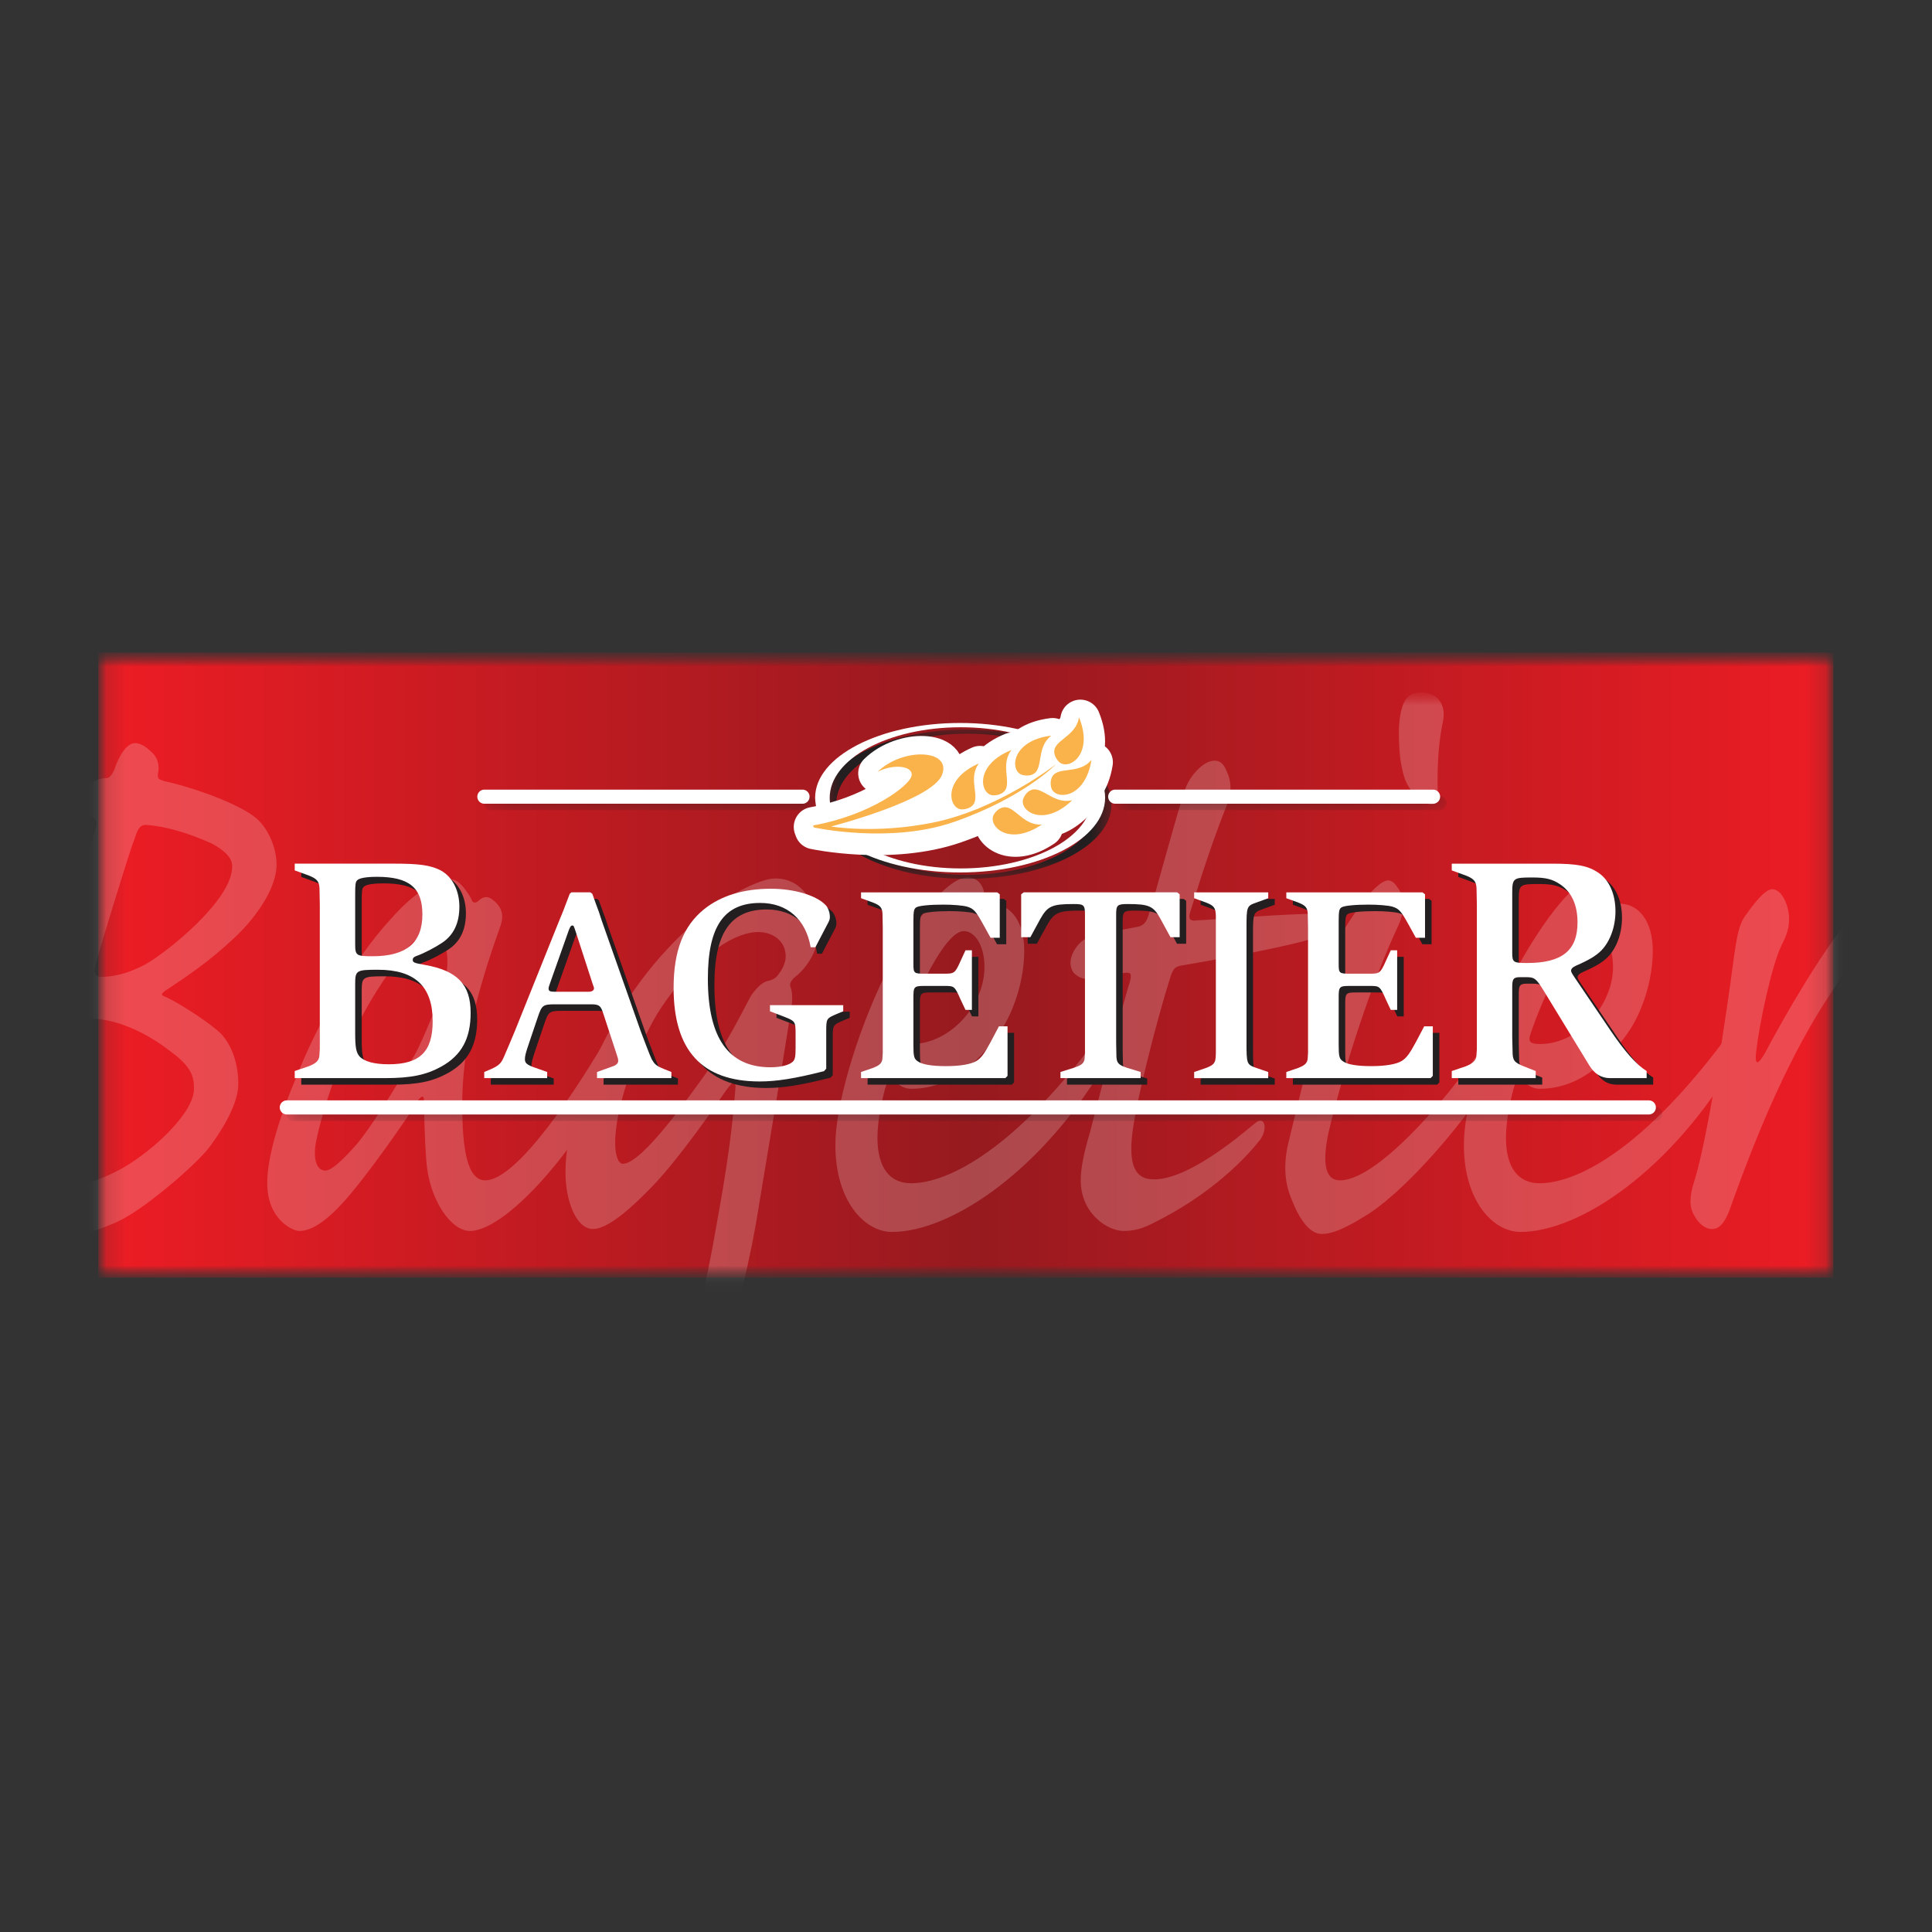 <svg width="100" height="100" viewBox="0 0 100 100" fill="none" xmlns="http://www.w3.org/2000/svg">
<rect x="0" y="0" width="100" height="100" fill="#333333" stroke="none"/>
<g id="BAGETIER 1" clip-path="url(#clip0_786_2690)">
<g id="Group">
<g id="Group_2">
<g id="Clip path group">
<mask id="mask0_786_2690" style="mask-type:luminance" maskUnits="userSpaceOnUse" x="-17" y="17" width="128" height="65">
<g id="clipPath18-6">
<path id="Vector" d="M-16.05 17.728H110.75V81.763H-16.05V17.728Z" fill="white"/>
</g>
</mask>
<g mask="url(#mask0_786_2690)">
<g id="Group_3">
<g id="Clip path group_2">
<mask id="mask1_786_2690" style="mask-type:luminance" maskUnits="userSpaceOnUse" x="5" y="33" width="90" height="34">
<g id="clipPath26">
<path id="Vector_2" d="M94.911 66.177H5.105V33.818H94.911V66.177Z" fill="white"/>
</g>
</mask>
<g mask="url(#mask1_786_2690)">
<g id="Group_4">
<g id="Clip path group_3">
<mask id="mask2_786_2690" style="mask-type:luminance" maskUnits="userSpaceOnUse" x="5" y="33" width="90" height="34">
<g id="clipPath44">
<path id="Vector_3" d="M5.088 33.774H94.894V66.133H5.088V33.774Z" fill="white"/>
</g>
</mask>
<g mask="url(#mask2_786_2690)">
<g id="Group_5">
<path id="Vector_4" d="M5.087 33.774H94.893V66.133H5.087V33.774Z" fill="url(#paint0_linear_786_2690)"/>
</g>
</g>
</g>
</g>
</g>
</g>
<g id="Clip path group_4">
<mask id="mask3_786_2690" style="mask-type:luminance" maskUnits="userSpaceOnUse" x="5" y="33" width="90" height="34">
<g id="clipPath62">
<path id="Vector_5" d="M5.105 66.177H94.911V33.818H5.105V66.177Z" fill="white"/>
</g>
</mask>
<g mask="url(#mask3_786_2690)">
<g id="Group_6">
<g id="Clip path group_5">
<mask id="mask4_786_2690" style="mask-type:luminance" maskUnits="userSpaceOnUse" x="0" y="35" width="100" height="46">
<g id="clipPath70">
<path id="Vector_6" d="M0.321 35.842H99.704V80.598H0.321V35.842Z" fill="white"/>
</g>
</mask>
<g mask="url(#mask4_786_2690)">
<g id="Group_7" opacity="0.2">
<g id="Clip path group_6">
<mask id="mask5_786_2690" style="mask-type:luminance" maskUnits="userSpaceOnUse" x="5" y="35" width="90" height="32">
<g id="clipPath74">
<path id="Vector_7" d="M5.105 66.177H94.911V35.843H5.105V66.177Z" fill="white"/>
</g>
</mask>
<g mask="url(#mask5_786_2690)">
<g id="Group_8">
<path id="Vector_8" d="M12.018 44.815C12.018 44.411 11.622 44.008 10.95 43.655C9.722 43.101 8.496 42.748 7.546 42.698C7.189 42.698 7.11 43 6.952 43.454C6.715 44.008 5.171 49.099 4.973 49.804C4.815 50.359 4.894 50.56 5.25 50.56C5.646 50.56 6.398 50.51 7.546 49.905C8.693 49.25 12.018 46.579 12.018 44.865V44.815ZM10.039 56.306C10.039 55.702 9.881 55.197 8.852 54.441C7.506 53.383 5.963 52.728 4.696 52.728C4.34 52.728 4.182 52.879 4.063 53.181C3.628 54.441 2.955 56.81 2.915 57.768C2.876 58.373 2.876 58.675 2.955 58.977C3.034 59.431 3.034 59.885 2.994 60.187C2.994 60.54 2.915 60.792 2.836 61.044C2.757 61.346 2.876 61.447 3.271 61.447C3.826 61.447 4.815 61.246 6.002 60.641C7.546 59.885 10.039 57.717 10.039 56.357V56.306ZM14.313 44.764C14.313 46.075 13.086 47.688 12.018 48.645C10.831 49.754 9.722 50.51 8.575 51.266C8.297 51.468 8.337 51.518 8.614 51.619C9.366 51.971 10.989 53.03 11.464 53.534C12.057 54.189 12.335 55.147 12.335 56.105C12.335 57.163 11.464 58.524 10.91 59.28C10.316 60.136 7.902 62.203 6.596 62.959C5.686 63.514 4.261 63.917 3.865 63.917C3.39 63.917 2.876 63.413 2.361 63.06C2.203 62.959 2.045 62.959 1.689 63.312C1.53 63.514 1.332 63.614 1.135 63.614C0.739 63.614 -0.172 62.355 0.66 58.171C1.332 54.845 3.826 46.226 4.894 43.051C5.092 42.496 5.052 42.244 4.182 42.194C3.786 42.143 3.628 41.891 3.905 41.337C4.182 40.631 5.052 40.279 5.488 40.279C5.686 40.279 5.804 40.077 5.923 39.825C6.121 39.22 6.517 38.464 6.991 38.464C7.348 38.464 7.704 38.767 7.981 39.069C8.179 39.321 8.258 39.674 8.179 40.027C8.139 40.329 8.218 40.329 8.496 40.43C10.118 40.783 12.255 41.589 13.126 42.244C13.838 42.748 14.313 43.857 14.313 44.714V44.764Z" fill="white"/>
<path id="Vector_9" d="M22.263 48.242C21.708 48.242 20.877 49.2 19.809 50.813C17.909 53.635 16.801 57.062 16.405 58.877C16.168 59.835 16.326 60.59 16.841 60.59C17.157 60.59 17.751 60.036 18.503 59.179C19.176 58.373 20.284 56.609 21.471 54.593C21.946 53.736 22.777 51.569 22.935 51.216C23.094 50.712 23.212 49.956 23.133 49.351C23.054 48.746 22.817 48.242 22.302 48.242H22.263ZM23.371 45.521C23.766 45.521 24.162 46.125 24.4 46.529C24.439 46.73 24.598 46.781 24.756 46.63C25.033 46.377 25.27 46.377 25.508 46.579C26.101 47.033 26.062 47.537 25.864 48.041C24.677 51.367 23.925 54.291 23.925 57.163C23.925 59.381 24.162 61.095 25.112 61.095C26.774 61.095 29.861 56.407 31.603 53.383C31.919 52.93 32.196 52.98 32.315 53.282C32.394 53.635 32.235 54.24 31.998 54.946C30.574 58.625 26.378 63.715 24.32 63.715C23.371 63.715 22.223 62.153 22.065 60.087C21.986 59.028 21.946 57.566 21.946 57.012C21.946 56.71 21.867 56.659 21.629 56.962C21.075 57.919 18.859 61.044 17.791 62.203C16.841 63.262 16.089 63.715 15.495 63.715C15.139 63.715 13.833 63.111 13.833 61.246C13.833 60.389 14.07 58.776 15.337 55.752C16.366 53.131 18.226 49.754 20.165 47.637C21.788 45.773 22.896 45.521 23.331 45.521H23.371Z" fill="white"/>
<path id="Vector_10" d="M31.842 59.179C31.842 59.784 32 60.237 32.237 60.237C33.266 60.237 35.799 56.558 36.472 55.651C37.659 53.987 38.648 51.921 38.886 51.518C39.242 51.014 39.519 50.812 39.796 50.762C39.954 50.712 40.152 50.661 40.31 50.409C40.469 50.208 40.667 49.855 40.667 49.502C40.667 48.696 39.994 48.242 39.242 48.242C37.58 48.242 35.325 50.359 34.018 52.475C32.989 54.19 31.842 57.264 31.842 59.129V59.179ZM40.152 45.47C41.814 45.47 42.368 47.335 42.368 48.191C42.368 49.048 41.893 50.006 41.102 50.611C40.864 50.862 40.864 50.964 40.944 51.165C41.023 51.417 41.023 51.871 40.944 52.274C40.587 54.593 39.361 61.901 39.123 63.362C38.055 69.259 36.314 74.047 33.464 77.576C32 79.34 29.427 80.599 28.161 80.599C27.646 80.599 27.053 80.549 26.617 80.448C26.222 80.297 25.945 80.197 25.312 80.197C24.52 80.197 23.333 79.39 23.333 78.533C23.333 77.676 24.441 76.517 25.193 76.517C25.588 76.517 26.063 77.021 26.42 77.475C26.815 77.928 27.449 78.533 28.596 78.533C30.259 78.533 32.396 76.719 34.097 73.493C35.72 70.418 36.472 66.991 37.184 62.858C37.897 58.927 37.976 57.264 38.055 56.457C38.134 55.701 37.857 56.054 37.461 56.609C37.026 57.264 35.166 59.935 33.821 61.346C33.227 61.951 31.644 63.614 30.694 63.614C29.823 63.614 29.269 62.153 29.269 60.691C29.269 58.373 30.259 55.6 31.921 52.677C33.464 49.956 35.601 47.889 37.184 46.78C38.213 46.075 39.479 45.47 40.113 45.47H40.152Z" fill="white"/>
<path id="Vector_11" d="M47.197 54.037C49.136 54.037 50.956 52.072 50.956 50.056C50.956 48.846 50.402 48.191 49.888 48.191C48.898 48.191 47.315 51.618 46.682 53.533C46.563 53.886 46.642 54.037 47.157 54.037H47.197ZM43.239 59.229C43.239 57.313 44.268 53.634 45.812 50.459C46.445 49.199 48.661 45.419 50.085 45.419C50.64 45.419 50.917 45.872 50.956 46.326C50.956 46.477 51.075 46.679 51.392 46.779C52.302 46.83 53.014 47.687 53.014 49.199C53.014 50.761 52.46 52.424 51.708 53.483C50.64 54.995 49.175 56.356 47.157 56.356C46.801 56.356 46.484 56.154 46.247 55.902C46.089 55.751 46.009 55.751 45.891 56.104C45.693 56.658 45.416 57.968 45.416 58.876C45.416 60.489 46.089 61.245 47.157 61.245C49.017 61.245 52.539 59.581 57.09 53.332C57.407 52.878 57.684 52.878 57.803 53.231C57.882 53.584 57.763 54.138 57.367 54.794C54.003 60.589 49.215 63.765 46.168 63.765C44.743 63.765 43.239 62.152 43.239 59.279V59.229Z" fill="white"/>
<path id="Vector_12" d="M59.737 61.043C61.477 61.043 64.011 58.926 64.921 58.17C65.475 57.666 65.633 58.422 65.237 58.977C64.564 59.834 62.784 61.799 59.578 63.362C58.985 63.664 58.51 63.714 58.153 63.714C57.322 63.714 55.937 62.807 55.937 61.094C55.937 60.489 56.095 59.682 56.412 58.624C56.808 57.162 58.114 51.921 58.471 50.862C58.589 50.408 58.549 50.308 58.193 50.358C57.718 50.408 56.808 50.56 56.412 50.66C56.056 50.711 55.779 50.56 55.581 50.358C55.304 50.005 55.383 49.501 55.66 49.098C55.937 48.695 56.175 48.544 56.729 48.392C57.322 48.241 58.035 48.141 58.786 47.989C59.182 47.939 59.341 47.737 59.459 47.334C59.697 46.679 60.924 42.042 61.319 40.933C61.517 40.227 62.269 39.371 62.863 39.371C63.14 39.371 63.338 39.522 63.496 39.925C63.734 40.429 63.773 40.983 63.496 41.689C62.428 44.36 61.755 46.78 61.597 47.233C61.477 47.636 61.676 47.687 61.993 47.636C63.18 47.586 66.464 47.284 68.68 47.284C69.511 47.284 69.076 48.191 68.404 48.443C67.374 48.796 65.079 49.3 61.28 49.955C60.845 50.005 60.726 50.106 60.568 50.61C59.855 52.878 58.866 56.759 58.628 58.523C58.391 60.287 58.747 61.043 59.697 61.043H59.737Z" fill="white"/>
<path id="Vector_13" d="M73.59 35.843C74.343 35.843 74.857 36.398 74.698 37.305C74.421 38.515 74.382 40.027 74.421 41.035C74.462 41.69 74.105 41.791 73.59 41.438C72.997 41.035 72.68 40.43 72.561 39.724C72.442 39.22 72.403 38.515 72.403 37.759C72.483 36.146 72.918 35.843 73.551 35.843H73.59ZM68.406 63.867C67.931 63.867 67.377 63.413 66.863 62.102C66.467 61.195 66.427 60.187 66.704 59.079C66.942 58.071 67.812 54.543 68.208 53.031C68.367 52.426 68.367 52.174 68.287 51.821C68.208 51.417 68.208 51.014 68.406 50.41C69 48.797 71.018 45.571 71.849 45.571C72.047 45.571 72.205 45.722 72.324 45.924C72.601 46.226 72.799 47.033 72.363 47.94C70.978 50.863 69.514 55.45 68.762 58.625C68.367 60.49 68.723 61.095 69.356 61.095C71.493 61.095 75.846 55.903 78.221 51.972C78.577 51.468 78.854 51.468 78.933 51.821C79.052 52.174 78.933 52.728 78.577 53.383C76.835 57.113 72.759 61.75 70.543 63.01C69.475 63.665 68.881 63.867 68.445 63.867H68.406Z" fill="white"/>
<path id="Vector_14" d="M79.729 54.037C81.668 54.037 83.489 52.072 83.489 50.056C83.489 48.846 82.935 48.191 82.42 48.191C81.431 48.191 79.848 51.618 79.214 53.533C79.096 53.886 79.175 54.037 79.69 54.037H79.729ZM75.771 59.229C75.771 57.313 76.8 53.634 78.344 50.459C78.977 49.199 81.193 45.419 82.618 45.419C83.172 45.419 83.448 45.872 83.489 46.326C83.489 46.477 83.607 46.679 83.924 46.779C84.834 46.83 85.547 47.687 85.547 49.199C85.547 50.761 84.993 52.424 84.24 53.483C83.172 54.995 81.708 56.356 79.69 56.356C79.333 56.356 79.017 56.154 78.779 55.902C78.621 55.751 78.542 55.751 78.423 56.104C78.225 56.658 77.948 57.968 77.948 58.876C77.948 60.489 78.621 61.245 79.69 61.245C81.549 61.245 85.072 59.581 89.623 53.332C89.94 52.878 90.216 52.878 90.335 53.231C90.414 53.584 90.295 54.138 89.9 54.794C86.536 60.589 81.747 63.765 78.7 63.765C77.275 63.765 75.771 62.152 75.771 59.279V59.229Z" fill="white"/>
<path id="Vector_15" d="M98.536 45.42C99.368 45.42 99.803 46.277 99.684 47.134C99.605 47.789 99.248 48.595 98.932 48.999C98.616 49.452 98.259 49.502 98.022 49.251C97.784 49.049 97.468 48.797 97.112 48.797C96.557 48.797 95.766 49.906 94.856 51.267C92.679 54.492 90.977 58.524 89.513 62.658C89.236 63.363 88.959 63.615 88.603 63.615C88.286 63.615 87.93 63.363 87.692 62.909C87.415 62.456 87.455 61.901 87.692 61.145C88.405 58.928 89.394 52.275 89.711 49.805C89.909 48.343 90.028 47.789 90.384 47.335C90.7 46.882 91.334 46.025 91.729 46.025C92.284 46.025 92.64 47.033 92.6 47.638C92.6 48.142 92.402 48.545 92.204 48.948C91.69 50.007 91.056 53.031 90.898 54.442C90.819 55.148 90.977 55.148 91.334 54.543C92.402 52.526 94.183 49.452 95.726 47.537C96.795 46.176 97.666 45.42 98.496 45.42H98.536Z" fill="white"/>
</g>
</g>
</g>
</g>
</g>
</g>
</g>
</g>
</g>
<g id="Group_9">
<path id="Vector_16" d="M18.723 53.811C18.723 54.544 18.773 54.81 18.94 55.01C19.172 55.276 19.705 55.426 20.454 55.426C22.069 55.426 22.734 54.777 22.734 53.196C22.734 51.398 21.819 50.533 19.905 50.533C18.773 50.533 18.723 50.566 18.723 51.282V53.811ZM18.723 49.218C18.723 49.8 18.79 49.834 19.622 49.834C21.37 49.834 22.202 49.135 22.202 47.67C22.202 46.289 21.519 45.723 19.855 45.723C19.289 45.723 18.923 45.79 18.823 45.906C18.74 45.989 18.723 46.122 18.723 46.605V49.218ZM16.892 47.171L16.876 46.322C16.859 45.956 16.743 45.823 16.326 45.656L15.594 45.39V45.041H20.754C22.052 45.041 22.601 45.124 23.117 45.373C23.733 45.69 24.116 46.405 24.116 47.271C24.116 48.12 23.816 48.752 23.201 49.151C22.851 49.384 22.285 49.684 21.902 49.817C21.752 49.867 21.703 49.934 21.703 50.017C21.703 50.15 21.752 50.184 22.335 50.283C24.016 50.583 24.699 51.298 24.699 52.763C24.699 54.094 24.232 54.96 23.184 55.543C22.402 55.975 21.619 56.142 20.288 56.142H15.594V55.775L16.326 55.526C16.659 55.392 16.809 55.276 16.859 55.06C16.876 54.993 16.876 54.827 16.892 54.627V54.011V47.171Z" fill="#231F20"/>
<path id="Vector_17" d="M30.146 48.587C30.03 48.241 30.03 48.241 29.958 48.241C29.886 48.241 29.857 48.299 29.785 48.472L28.82 51.196C28.747 51.398 28.733 51.456 28.733 51.499C28.733 51.643 28.805 51.672 29.108 51.672H30.794C30.982 51.672 31.083 51.6 31.083 51.499C31.083 51.456 31.083 51.441 31.011 51.254L30.146 48.587ZM29.915 46.526H30.895L30.996 46.598L31.212 47.203C31.299 47.42 31.385 47.665 31.472 47.953L33.505 53.719C33.952 54.901 34.052 55.16 34.124 55.246C34.24 55.449 34.37 55.535 34.73 55.679L35.09 55.823V56.141H31.241V55.823L32.005 55.549C32.236 55.478 32.337 55.377 32.337 55.246C32.337 55.146 32.323 55.102 32.207 54.757L31.558 52.782C31.429 52.378 31.342 52.321 30.91 52.321H29.093C28.43 52.321 28.387 52.364 28.171 52.998L27.709 54.368C27.551 54.829 27.508 55.002 27.508 55.16C27.508 55.348 27.594 55.434 27.926 55.564L28.661 55.823V56.141H25.403V55.823L25.778 55.665C26.152 55.492 26.282 55.377 26.426 55.031C26.585 54.656 26.729 54.339 26.989 53.705L29.252 48.069C29.425 47.665 29.526 47.405 29.829 46.598L29.915 46.526Z" fill="#231F20"/>
<path id="Vector_18" d="M43.983 52.364V52.681L43.637 52.826C43.103 53.056 43.103 53.056 43.103 53.763V55.651L42.988 55.78C41.46 56.17 40.523 56.314 39.658 56.314C36.674 56.314 35.204 54.714 35.204 51.47C35.204 49.553 35.708 48.256 36.789 47.391C37.654 46.699 38.822 46.339 40.235 46.339C41.46 46.339 42.613 46.685 43.089 47.203C43.204 47.334 43.291 47.579 43.291 47.795C43.291 47.91 43.276 47.953 43.204 48.097L42.541 49.366H42.296C42.051 47.925 41.085 47.074 39.687 47.074C37.813 47.074 36.977 48.285 36.977 50.995C36.977 54.065 38.044 55.579 40.22 55.579C40.768 55.579 41.186 55.463 41.374 55.29C41.489 55.175 41.518 55.031 41.518 54.555V53.835C41.518 53.215 41.489 53.186 40.941 52.97L40.191 52.681V52.364H43.983Z" fill="#231F20"/>
<path id="Vector_19" d="M52.488 56.025L52.373 56.141H44.905V55.824L45.54 55.607C45.828 55.492 45.958 55.391 46.001 55.204C46.015 55.146 46.015 55.016 46.03 54.829V48.371L46.015 47.636C46.001 47.319 45.9 47.203 45.54 47.059L44.905 46.829V46.526H51.955L52.084 46.627V48.875H51.608L51.219 48.169C50.844 47.492 50.729 47.362 50.383 47.261C50.167 47.203 49.662 47.16 49.157 47.16C48.452 47.16 47.889 47.218 47.76 47.304C47.644 47.377 47.615 47.492 47.615 48.025V50.23C47.615 50.721 47.644 50.735 48.221 50.735H49.23C49.734 50.735 49.778 50.706 50.066 50.058L50.311 49.524H50.642V52.609H50.311L50.066 52.09C49.749 51.369 49.734 51.369 49.215 51.369H48.177C47.644 51.369 47.615 51.413 47.615 51.974V54.41C47.615 55.016 47.644 55.146 47.846 55.276C48.062 55.434 48.581 55.52 49.288 55.52C50.051 55.52 50.614 55.42 50.888 55.247C51.118 55.102 51.291 54.872 51.608 54.281L52.041 53.459H52.488V56.025Z" fill="#231F20"/>
<path id="Vector_20" d="M60.921 48.847L60.402 47.896C60.041 47.233 59.81 47.132 58.7 47.132C58.167 47.132 58.109 47.19 58.109 47.68V54.296L58.123 55.031C58.138 55.363 58.239 55.464 58.671 55.608L59.378 55.824V56.141H55.226V55.824L55.918 55.608C56.307 55.478 56.408 55.391 56.466 55.205C56.48 55.147 56.48 55.017 56.495 54.83V47.68C56.495 47.175 56.437 47.132 55.904 47.132C54.794 47.132 54.563 47.233 54.188 47.896L53.669 48.847H53.193V46.628L53.323 46.527H61.266L61.396 46.628V48.847H60.921Z" fill="#231F20"/>
<path id="Vector_21" d="M63.27 48.372V47.738C63.256 47.334 63.184 47.218 62.78 47.06L62.146 46.829V46.527H65.981V46.829L65.346 47.06C64.871 47.233 64.856 47.262 64.856 48.372V54.296C64.856 55.406 64.871 55.435 65.346 55.608L65.981 55.824V56.141H62.146V55.824L62.78 55.608C63.083 55.493 63.198 55.391 63.242 55.205C63.256 55.147 63.27 55.002 63.27 54.83V54.296V48.372Z" fill="#231F20"/>
<path id="Vector_22" d="M74.501 56.025L74.386 56.141H66.919V55.824L67.552 55.607C67.841 55.492 67.971 55.391 68.014 55.204C68.028 55.146 68.028 55.016 68.043 54.829V48.371L68.028 47.636C68.014 47.319 67.913 47.203 67.552 47.059L66.919 46.829V46.526H73.968L74.097 46.627V48.875H73.622L73.233 48.169C72.858 47.492 72.743 47.362 72.396 47.261C72.18 47.203 71.676 47.16 71.171 47.16C70.465 47.16 69.902 47.218 69.773 47.304C69.657 47.377 69.628 47.492 69.628 48.025V50.23C69.628 50.721 69.657 50.735 70.234 50.735H71.243C71.748 50.735 71.791 50.706 72.079 50.058L72.324 49.524H72.656V52.609H72.324L72.079 52.09C71.762 51.369 71.748 51.369 71.229 51.369H70.191C69.657 51.369 69.628 51.413 69.628 51.974V54.41C69.628 55.016 69.657 55.146 69.859 55.276C70.075 55.434 70.594 55.52 71.301 55.52C72.065 55.52 72.627 55.42 72.901 55.247C73.132 55.102 73.305 54.872 73.622 54.281L74.055 53.459H74.501V56.025Z" fill="#231F20"/>
<path id="Vector_23" d="M78.612 49.667C78.612 50.15 78.678 50.183 79.377 50.183C81.192 50.183 81.99 49.534 81.99 48.086C81.99 47.187 81.691 46.521 81.108 46.122C80.692 45.839 80.359 45.756 79.644 45.756C78.662 45.756 78.612 45.789 78.612 46.571V49.667ZM80.26 51.647C79.844 50.965 79.76 50.915 79.311 50.915H79.028C78.678 50.915 78.612 50.998 78.612 51.431V54.011L78.628 54.743C78.628 55.226 78.712 55.326 79.194 55.525L79.826 55.775V56.141H75.482V55.775L76.215 55.525C76.547 55.392 76.698 55.259 76.748 55.059C76.764 54.993 76.764 54.826 76.781 54.627V47.17L76.764 46.322C76.748 45.956 76.631 45.822 76.215 45.656L75.482 45.389V45.04H80.692C81.99 45.04 82.556 45.157 83.089 45.523C83.638 45.906 83.954 46.621 83.954 47.503C83.954 48.319 83.672 49.084 83.206 49.55C82.939 49.817 82.573 50.033 81.924 50.316C81.741 50.399 81.657 50.483 81.657 50.582C81.657 50.649 81.707 50.732 81.841 50.932L83.688 53.661C84.454 54.793 85.037 55.442 85.569 55.775V56.141H83.672C83.223 56.141 82.873 55.925 82.606 55.492L80.26 51.647Z" fill="#231F20"/>
</g>
<g id="Clip path group_7">
<mask id="mask6_786_2690" style="mask-type:luminance" maskUnits="userSpaceOnUse" x="15" y="57" width="71" height="1">
<g id="clipPath122">
<path id="Vector_24" d="M15.023 57.499H85.832V57.81H15.023V57.499Z" fill="white"/>
</g>
</mask>
<g mask="url(#mask6_786_2690)">
<g id="Group_10">
<path id="Vector_25" d="M15.178 57.654H85.675" stroke="#231F20" stroke-width="0.73" stroke-linecap="round" stroke-linejoin="round"/>
</g>
</g>
</g>
<path id="Vector_26" d="M14.845 57.32H85.343" stroke="white" stroke-width="0.73" stroke-linecap="round" stroke-linejoin="round"/>
<g id="Clip path group_8">
<mask id="mask7_786_2690" style="mask-type:luminance" maskUnits="userSpaceOnUse" x="42" y="37" width="16" height="9">
<g id="clipPath138">
<path id="Vector_27" d="M42.526 37.755H57.536V45.491H42.526V37.755Z" fill="white"/>
</g>
</mask>
<g mask="url(#mask7_786_2690)">
<g id="Group_11">
<path id="Vector_28" d="M50.063 45.283C46.316 45.283 43.279 43.647 43.279 41.629C43.279 39.611 46.316 37.975 50.063 37.975C53.81 37.975 56.847 39.611 56.847 41.629C56.847 43.647 53.81 45.283 50.063 45.283ZM50.03 37.754C45.886 37.754 42.526 39.486 42.526 41.623C42.526 43.759 45.886 45.49 50.03 45.49C54.176 45.49 57.535 43.759 57.535 41.623C57.535 39.486 54.176 37.754 50.03 37.754Z" fill="#231F20"/>
</g>
</g>
</g>
<path id="Vector_29" d="M49.728 44.95C45.982 44.95 42.945 43.314 42.945 41.296C42.945 39.278 45.982 37.643 49.728 37.643C53.475 37.643 56.512 39.278 56.512 41.296C56.512 43.314 53.475 44.95 49.728 44.95ZM49.696 37.421C45.552 37.421 42.191 39.153 42.191 41.29C42.191 43.426 45.552 45.158 49.696 45.158C53.841 45.158 57.201 43.426 57.201 41.29C57.201 39.153 53.841 37.421 49.696 37.421Z" fill="white"/>
<g id="Clip path group_9">
<mask id="mask8_786_2690" style="mask-type:luminance" maskUnits="userSpaceOnUse" x="57" y="41" width="18" height="1">
<g id="clipPath154">
<path id="Vector_30" d="M57.901 41.414H74.664V41.725H57.901V41.414Z" fill="white"/>
</g>
</mask>
<g mask="url(#mask8_786_2690)">
<g id="Group_12">
<path id="Vector_31" d="M58.056 41.569H74.509" stroke="#231F20" stroke-width="0.73" stroke-linecap="round" stroke-linejoin="round"/>
</g>
</g>
</g>
<path id="Vector_32" d="M57.723 41.236H74.176" stroke="white" stroke-width="0.73" stroke-linecap="round" stroke-linejoin="round"/>
<g id="Clip path group_10">
<mask id="mask9_786_2690" style="mask-type:luminance" maskUnits="userSpaceOnUse" x="25" y="41" width="18" height="1">
<g id="clipPath170">
<path id="Vector_33" d="M25.248 41.414H42.026V41.725H25.248V41.414Z" fill="white"/>
</g>
</mask>
<g mask="url(#mask9_786_2690)">
<g id="Group_13">
<path id="Vector_34" d="M25.403 41.569H41.871" stroke="#231F20" stroke-width="0.73" stroke-linecap="round" stroke-linejoin="round"/>
</g>
</g>
</g>
<path id="Vector_35" d="M25.07 41.236H41.538" stroke="white" stroke-width="0.73" stroke-linecap="round" stroke-linejoin="round"/>
<path id="Vector_36" d="M42.163 42.925C42.163 42.925 46.103 43.774 49.416 42.619C53.01 41.366 54.687 39.633 54.687 39.633C54.687 39.633 51.698 41.98 48.282 42.663C45.334 43.253 43.04 42.858 43.04 42.858C43.04 42.858 48.27 41.514 48.786 40.183C49.302 38.852 46.752 38.76 45.455 40.024C46.303 39.592 47.322 39.725 47.205 40.241C47.089 40.757 45.086 42.269 42.119 42.803C42.137 42.832 42.163 42.925 42.163 42.925Z" fill="white"/>
<path id="Vector_37" d="M42.163 42.925C42.163 42.925 46.103 43.774 49.416 42.619C53.01 41.366 54.687 39.633 54.687 39.633C54.687 39.633 51.698 41.98 48.282 42.663C45.334 43.253 43.04 42.858 43.04 42.858C43.04 42.858 48.27 41.514 48.786 40.183C49.302 38.852 46.752 38.76 45.455 40.024C46.303 39.592 47.322 39.725 47.205 40.241C47.089 40.757 45.086 42.269 42.119 42.803C42.137 42.832 42.163 42.925 42.163 42.925Z" stroke="white" stroke-width="2.069" stroke-linecap="round" stroke-linejoin="round"/>
<path id="Vector_38" d="M49.876 42.018C50.182 42.01 50.467 41.859 50.531 41.595C50.657 41.083 50.235 40.334 50.729 39.642C48.8 40.487 49.187 42.036 49.876 42.018Z" fill="white"/>
<path id="Vector_39" d="M49.876 42.018C50.182 42.01 50.467 41.859 50.531 41.595C50.657 41.083 50.235 40.334 50.729 39.642C48.8 40.487 49.187 42.036 49.876 42.018Z" stroke="white" stroke-width="2.069" stroke-linecap="round" stroke-linejoin="round"/>
<path id="Vector_40" d="M51.492 41.292C51.798 41.293 52.087 41.152 52.161 40.89C52.303 40.382 51.904 39.621 52.42 38.944C50.466 39.727 50.803 41.288 51.492 41.292Z" fill="white"/>
<path id="Vector_41" d="M51.492 41.292C51.798 41.293 52.087 41.152 52.161 40.89C52.303 40.382 51.904 39.621 52.42 38.944C50.466 39.727 50.803 41.288 51.492 41.292Z" stroke="white" stroke-width="2.069" stroke-linecap="round" stroke-linejoin="round"/>
<path id="Vector_42" d="M52.988 40.232C53.283 40.312 53.599 40.248 53.737 40.014C54.004 39.559 53.813 38.721 54.484 38.199C52.394 38.457 52.322 40.052 52.988 40.232Z" fill="white"/>
<path id="Vector_43" d="M52.988 40.232C53.283 40.312 53.599 40.248 53.737 40.014C54.004 39.559 53.813 38.721 54.484 38.199C52.394 38.457 52.322 40.052 52.988 40.232Z" stroke="white" stroke-width="2.069" stroke-linecap="round" stroke-linejoin="round"/>
<path id="Vector_44" d="M54.477 40.873C54.409 40.576 54.484 40.262 54.724 40.133C55.188 39.884 56.019 40.108 56.568 39.457C56.228 41.535 54.631 41.545 54.477 40.873Z" fill="white"/>
<path id="Vector_45" d="M54.477 40.873C54.409 40.576 54.484 40.262 54.724 40.133C55.188 39.884 56.019 40.108 56.568 39.457C56.228 41.535 54.631 41.545 54.477 40.873Z" stroke="white" stroke-width="2.069" stroke-linecap="round" stroke-linejoin="round"/>
<path id="Vector_46" d="M54.876 39.547C54.663 39.328 54.563 39.022 54.701 38.786C54.967 38.331 55.792 38.089 55.919 37.248C56.715 39.198 55.358 40.04 54.876 39.547Z" fill="white"/>
<path id="Vector_47" d="M54.876 39.547C54.663 39.328 54.563 39.022 54.701 38.786C54.967 38.331 55.792 38.089 55.919 37.248C56.715 39.198 55.358 40.04 54.876 39.547Z" stroke="white" stroke-width="2.069" stroke-linecap="round" stroke-linejoin="round"/>
<path id="Vector_48" d="M53.047 41.431C53.169 41.151 53.417 40.945 53.687 40.984C54.208 41.062 54.74 41.737 55.569 41.542C54.055 43.007 52.768 42.061 53.047 41.431Z" fill="white"/>
<path id="Vector_49" d="M53.047 41.431C53.169 41.151 53.417 40.945 53.687 40.984C54.208 41.062 54.74 41.737 55.569 41.542C54.055 43.007 52.768 42.061 53.047 41.431Z" stroke="white" stroke-width="2.069" stroke-linecap="round" stroke-linejoin="round"/>
<path id="Vector_50" d="M51.527 42.256C51.697 42.002 51.977 41.842 52.235 41.928C52.735 42.095 53.142 42.852 53.992 42.805C52.246 43.983 51.143 42.828 51.527 42.256Z" fill="white"/>
<path id="Vector_51" d="M51.527 42.256C51.697 42.002 51.977 41.842 52.235 41.928C52.735 42.095 53.142 42.852 53.992 42.805C52.246 43.983 51.143 42.828 51.527 42.256Z" stroke="white" stroke-width="2.069" stroke-linecap="round" stroke-linejoin="round"/>
<g id="Group_14">
<path id="Vector_52" d="M42.136 42.831C42.136 42.831 46.079 43.695 49.391 42.539C52.984 41.286 54.662 39.554 54.662 39.554C54.662 39.554 51.673 41.901 48.257 42.584C45.309 43.173 43.015 42.779 43.015 42.779C43.015 42.779 48.245 41.435 48.76 40.104C49.276 38.773 46.727 38.681 45.43 39.945C46.278 39.513 47.296 39.647 47.18 40.162C47.063 40.678 45.061 42.189 42.093 42.724C42.096 42.818 42.136 42.831 42.136 42.831Z" fill="#FAB24A"/>
<path id="Vector_53" d="M49.807 41.894C50.112 41.886 50.397 41.736 50.462 41.471C50.588 40.96 50.165 40.211 50.659 39.519C48.73 40.363 49.117 41.913 49.807 41.894Z" fill="#FAB24A"/>
<path id="Vector_54" d="M51.423 41.168C51.728 41.17 52.018 41.028 52.092 40.766C52.234 40.259 51.834 39.497 52.351 38.821C50.396 39.604 50.733 41.164 51.423 41.168Z" fill="#FAB24A"/>
<path id="Vector_55" d="M52.917 40.11C53.212 40.19 53.528 40.126 53.666 39.892C53.933 39.437 53.742 38.599 54.413 38.077C52.323 38.335 52.251 39.93 52.917 40.11Z" fill="#FAB24A"/>
<path id="Vector_56" d="M54.407 40.75C54.338 40.452 54.414 40.139 54.653 40.01C55.118 39.76 55.948 39.984 56.496 39.333C56.157 41.411 54.56 41.422 54.407 40.75Z" fill="#FAB24A"/>
<path id="Vector_57" d="M54.806 39.425C54.592 39.206 54.493 38.899 54.63 38.664C54.896 38.209 55.721 37.967 55.849 37.126C56.644 39.075 55.287 39.917 54.806 39.425Z" fill="#FAB24A"/>
<path id="Vector_58" d="M52.976 41.307C53.099 41.028 53.347 40.821 53.616 40.861C54.138 40.938 54.669 41.614 55.498 41.419C53.984 42.883 52.697 41.938 52.976 41.307Z" fill="#FAB24A"/>
<path id="Vector_59" d="M51.458 42.132C51.627 41.878 51.907 41.718 52.165 41.804C52.666 41.971 53.072 42.728 53.922 42.681C52.176 43.859 51.074 42.705 51.458 42.132Z" fill="#FAB24A"/>
</g>
<g id="Group_15">
<path id="Vector_60" d="M18.384 53.472C18.384 54.205 18.434 54.471 18.601 54.671C18.834 54.937 19.366 55.087 20.115 55.087C21.73 55.087 22.395 54.438 22.395 52.857C22.395 51.059 21.48 50.194 19.566 50.194C18.434 50.194 18.384 50.227 18.384 50.943V53.472ZM18.384 48.879C18.384 49.462 18.451 49.495 19.283 49.495C21.031 49.495 21.863 48.796 21.863 47.331C21.863 45.95 21.18 45.384 19.516 45.384C18.95 45.384 18.584 45.451 18.484 45.567C18.401 45.65 18.384 45.783 18.384 46.266V48.879ZM16.553 46.832L16.537 45.983C16.52 45.617 16.404 45.484 15.987 45.317L15.255 45.051V44.702H20.415C21.713 44.702 22.263 44.785 22.779 45.035C23.394 45.351 23.777 46.066 23.777 46.932C23.777 47.781 23.477 48.413 22.862 48.812C22.512 49.045 21.946 49.345 21.564 49.478C21.413 49.528 21.364 49.595 21.364 49.678C21.364 49.811 21.413 49.844 21.996 49.944C23.677 50.244 24.36 50.959 24.36 52.424C24.36 53.755 23.893 54.621 22.845 55.204C22.063 55.636 21.28 55.803 19.949 55.803H15.255V55.436L15.987 55.187C16.32 55.053 16.47 54.937 16.52 54.721C16.537 54.654 16.537 54.488 16.553 54.288V53.672V46.832Z" fill="white"/>
<path id="Vector_61" d="M29.807 48.25C29.692 47.904 29.692 47.904 29.619 47.904C29.547 47.904 29.518 47.961 29.446 48.134L28.481 50.859C28.408 51.06 28.394 51.118 28.394 51.161C28.394 51.306 28.466 51.334 28.769 51.334H30.456C30.643 51.334 30.744 51.262 30.744 51.161C30.744 51.118 30.744 51.104 30.672 50.916L29.807 48.25ZM29.576 46.188H30.556L30.657 46.26L30.874 46.866C30.96 47.082 31.047 47.327 31.133 47.615L33.166 53.381C33.613 54.563 33.713 54.822 33.785 54.909C33.901 55.111 34.031 55.197 34.391 55.342L34.751 55.486V55.803H30.902V55.486L31.666 55.212C31.897 55.14 31.998 55.039 31.998 54.909C31.998 54.808 31.984 54.765 31.868 54.419L31.22 52.444C31.09 52.041 31.003 51.983 30.571 51.983H28.754C28.091 51.983 28.048 52.026 27.832 52.66L27.37 54.03C27.212 54.491 27.169 54.664 27.169 54.822C27.169 55.01 27.255 55.097 27.587 55.226L28.322 55.486V55.803H25.064V55.486L25.439 55.327C25.814 55.154 25.943 55.039 26.087 54.693C26.246 54.318 26.39 54.001 26.65 53.367L28.913 47.731C29.086 47.327 29.187 47.068 29.49 46.26L29.576 46.188Z" fill="white"/>
<path id="Vector_62" d="M43.645 52.027V52.344L43.299 52.488C42.766 52.719 42.766 52.719 42.766 53.425V55.313L42.651 55.443C41.122 55.832 40.186 55.976 39.321 55.976C36.337 55.976 34.866 54.376 34.866 51.133C34.866 49.216 35.371 47.919 36.452 47.054C37.317 46.362 38.485 46.001 39.897 46.001C41.122 46.001 42.276 46.347 42.752 46.866C42.867 46.996 42.953 47.241 42.953 47.457C42.953 47.573 42.939 47.616 42.867 47.76L42.204 49.029H41.959C41.714 47.587 40.748 46.736 39.349 46.736C37.476 46.736 36.639 47.947 36.639 50.657C36.639 53.727 37.706 55.242 39.883 55.242C40.431 55.242 40.849 55.126 41.036 54.953C41.151 54.838 41.18 54.694 41.18 54.218V53.497C41.18 52.877 41.151 52.848 40.604 52.632L39.854 52.344V52.027H43.645Z" fill="white"/>
<path id="Vector_63" d="M52.15 55.688L52.035 55.803H44.568V55.486L45.202 55.27C45.491 55.154 45.62 55.053 45.663 54.866C45.678 54.809 45.678 54.679 45.692 54.492V48.034L45.678 47.299C45.663 46.981 45.562 46.866 45.202 46.722L44.568 46.491V46.189H51.617L51.747 46.29V48.538H51.271L50.882 47.832C50.507 47.154 50.392 47.025 50.046 46.924C49.829 46.866 49.325 46.823 48.82 46.823C48.114 46.823 47.552 46.88 47.422 46.967C47.307 47.039 47.278 47.154 47.278 47.688V49.893C47.278 50.383 47.307 50.398 47.883 50.398H48.893C49.397 50.398 49.44 50.369 49.728 49.72L49.974 49.187H50.305V52.272H49.974L49.728 51.753C49.411 51.032 49.397 51.032 48.878 51.032H47.84C47.307 51.032 47.278 51.075 47.278 51.637V54.073C47.278 54.678 47.307 54.809 47.509 54.938C47.725 55.097 48.244 55.183 48.95 55.183C49.714 55.183 50.277 55.083 50.55 54.909C50.781 54.765 50.954 54.534 51.271 53.944L51.704 53.122H52.15V55.688Z" fill="white"/>
<path id="Vector_64" d="M60.583 48.509L60.064 47.557C59.704 46.894 59.473 46.793 58.363 46.793C57.83 46.793 57.772 46.851 57.772 47.341V53.957L57.786 54.693C57.801 55.024 57.902 55.125 58.334 55.269L59.04 55.485V55.802H54.889V55.485L55.581 55.269C55.97 55.139 56.071 55.053 56.128 54.865C56.143 54.808 56.143 54.678 56.158 54.491V47.341C56.158 46.837 56.1 46.793 55.566 46.793C54.456 46.793 54.226 46.894 53.85 47.557L53.332 48.509H52.856V46.289L52.986 46.188H60.929L61.059 46.289V48.509H60.583Z" fill="white"/>
<path id="Vector_65" d="M62.933 48.034V47.4C62.919 46.996 62.847 46.881 62.443 46.723L61.809 46.492V46.189H65.643V46.492L65.009 46.723C64.533 46.895 64.519 46.924 64.519 48.034V53.959C64.519 55.069 64.533 55.098 65.009 55.27L65.643 55.487V55.804H61.809V55.487L62.443 55.27C62.745 55.155 62.861 55.054 62.904 54.867C62.919 54.809 62.933 54.665 62.933 54.492V53.959V48.034Z" fill="white"/>
<path id="Vector_66" d="M74.162 55.688L74.047 55.803H66.58V55.486L67.214 55.27C67.502 55.154 67.632 55.053 67.675 54.866C67.69 54.809 67.69 54.679 67.704 54.492V48.034L67.69 47.299C67.675 46.981 67.574 46.866 67.214 46.722L66.58 46.491V46.189H73.629L73.759 46.29V48.538H73.283L72.894 47.832C72.519 47.154 72.404 47.025 72.057 46.924C71.841 46.866 71.337 46.823 70.832 46.823C70.126 46.823 69.564 46.88 69.434 46.967C69.319 47.039 69.29 47.154 69.29 47.688V49.893C69.29 50.383 69.319 50.398 69.895 50.398H70.905C71.409 50.398 71.452 50.369 71.741 49.72L71.986 49.187H72.317V52.272H71.986L71.741 51.753C71.423 51.032 71.409 51.032 70.89 51.032H69.852C69.319 51.032 69.29 51.075 69.29 51.637V54.073C69.29 54.678 69.319 54.809 69.52 54.938C69.736 55.097 70.256 55.183 70.962 55.183C71.727 55.183 72.289 55.083 72.562 54.909C72.793 54.765 72.966 54.534 73.283 53.944L73.716 53.122H74.162V55.688Z" fill="white"/>
<path id="Vector_67" d="M78.273 49.329C78.273 49.812 78.34 49.845 79.039 49.845C80.853 49.845 81.652 49.196 81.652 47.748C81.652 46.849 81.352 46.184 80.769 45.784C80.353 45.502 80.02 45.418 79.305 45.418C78.323 45.418 78.273 45.452 78.273 46.234V49.329ZM79.921 51.31C79.505 50.627 79.421 50.578 78.972 50.578H78.689C78.34 50.578 78.273 50.661 78.273 51.093V53.673L78.29 54.406C78.29 54.888 78.373 54.988 78.856 55.188L79.488 55.437V55.803H75.143V55.437L75.876 55.188C76.209 55.054 76.359 54.921 76.409 54.722C76.425 54.655 76.425 54.489 76.442 54.289V46.833L76.425 45.984C76.409 45.618 76.292 45.485 75.876 45.318L75.143 45.052V44.703H80.353C81.652 44.703 82.218 44.819 82.751 45.185C83.299 45.568 83.616 46.283 83.616 47.166C83.616 47.981 83.333 48.747 82.867 49.213C82.6 49.479 82.234 49.696 81.585 49.978C81.402 50.061 81.319 50.145 81.319 50.245C81.319 50.311 81.369 50.394 81.502 50.594L83.35 53.324C84.115 54.455 84.698 55.104 85.23 55.437V55.803H83.333C82.884 55.803 82.534 55.587 82.267 55.154L79.921 51.31Z" fill="white"/>
</g>
</g>
</g>
</g>
</g>
</g>
</g>
<defs>
<linearGradient id="paint0_linear_786_2690" x1="5.088" y1="49.954" x2="94.894" y2="49.954" gradientUnits="userSpaceOnUse">
<stop stop-color="#ED1C24"/>
<stop offset="0.505" stop-color="#961A1F"/>
<stop offset="1" stop-color="#ED1C24"/>
</linearGradient>
<clipPath id="clip0_786_2690">
<rect width="100" height="100" fill="white"/>
</clipPath>
</defs>
</svg>
